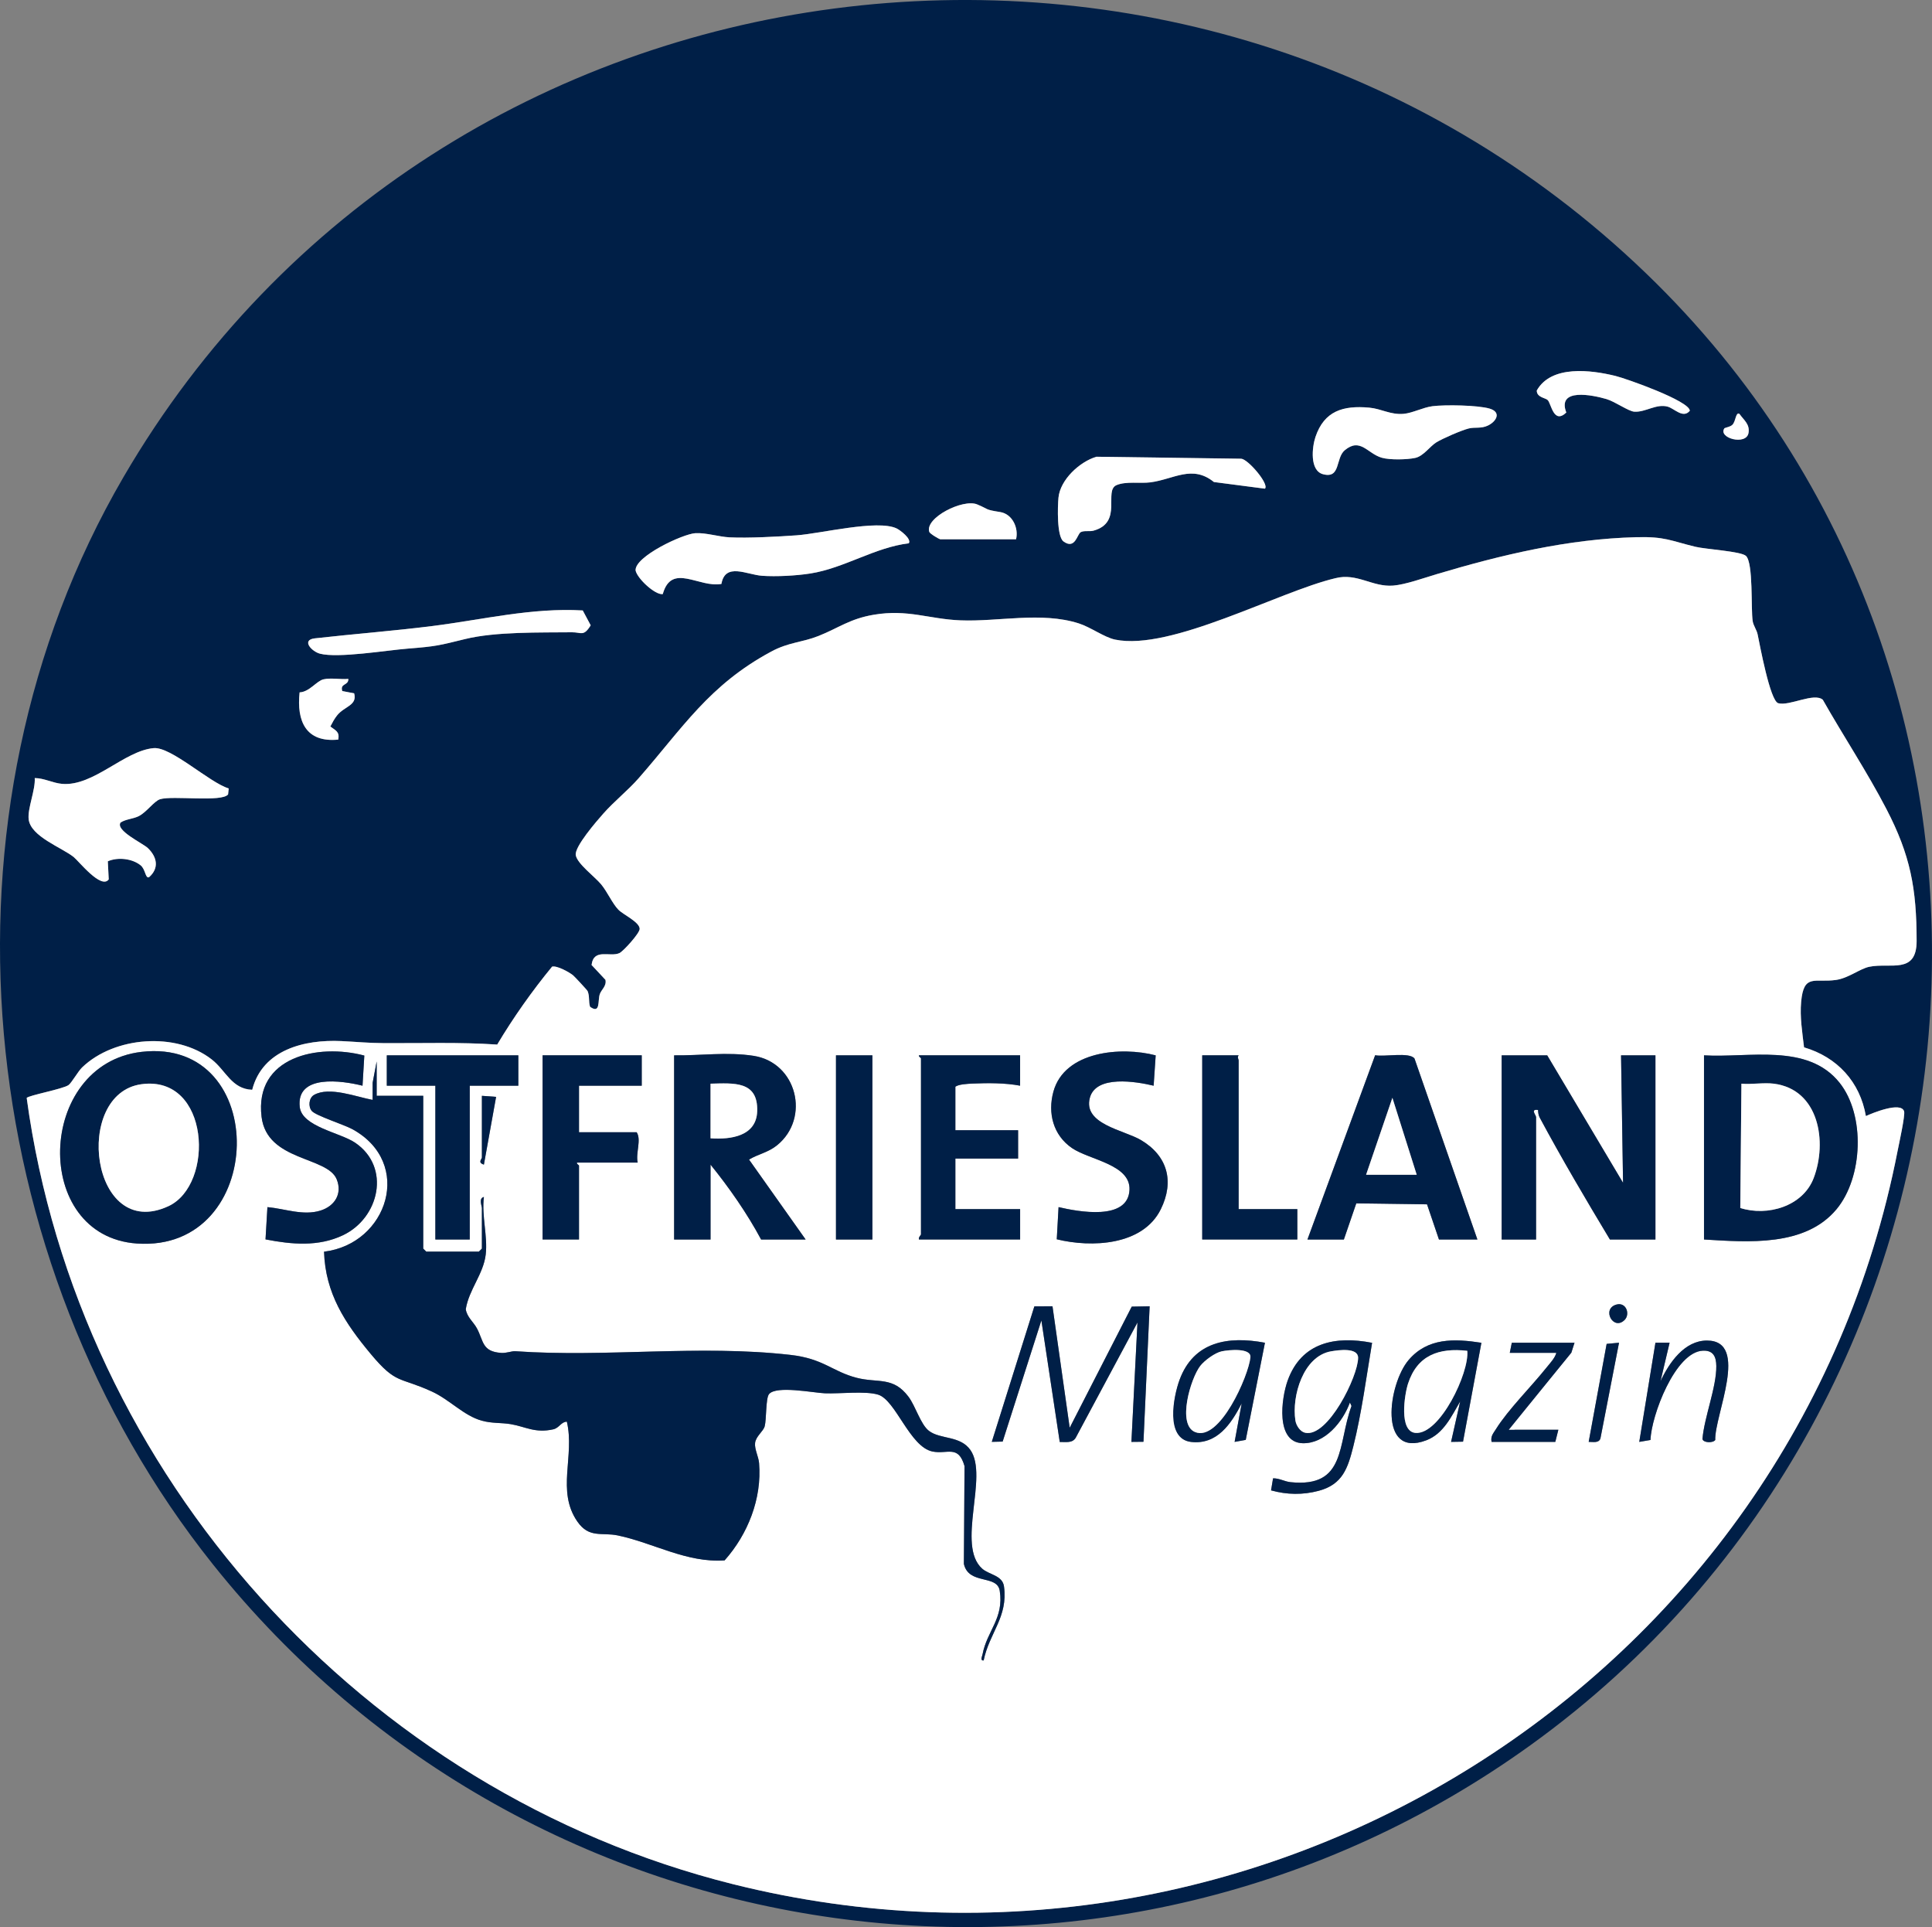 <?xml version="1.0" encoding="UTF-8"?>
<svg id="Ebene_2" data-name="Ebene 2" xmlns="http://www.w3.org/2000/svg" viewBox="0 0 953.85 951.24">
  <rect x="0" y="0" width="953.85" height="951.24" fill="#808080" stroke="none"/>
  <defs>
    <style>
      .cls-1 {
        fill: #fff;
      }

      .cls-2 {
        fill: #001f47;
      }
    </style>
  </defs>
  <g id="Ebene_1-2" data-name="Ebene 1">
    <g>
      <path class="cls-2" d="M812.69,134.94c211.79,203.9,179.16,556.29-57,726.44-206.36,148.68-492.72,108.71-650.61-89.25C-14.1,622.7-36.19,402.24,60.93,235.55,217.15-32.58,589.78-79.67,812.69,134.94ZM764.13,197.49c1.77,1.85,2.89,12.06,9.16,6.14-4.69-12.33,12.99-8.65,19.83-6.65,4.23,1.24,10.86,6.04,13.76,6.23,5.57.36,10.79-4.03,16.46-2.49,3.32.9,7.62,6.08,10.94,2.03-.13-4.86-31.37-15.88-36.73-17.19-12.02-2.95-31.67-5.5-38.83,7.2-.01,3.47,4.3,3.58,5.41,4.73ZM707.18,200.51c-4.57.57-9.85,3.39-14.24,3.76-6.46.55-10.96-2.52-16.94-3.06-12.89-1.16-22.22,1.6-26.55,14.49-1.65,4.9-2.97,16.59,3.76,18.37,8.83,2.34,6.04-7.96,10.74-11.86,7.73-6.4,11.15,1.7,18.28,3.73,4.03,1.15,12.41.97,16.5.08s7.17-5.67,10.34-7.64,12.57-6.03,16.08-6.9c3.13-.77,6.07.22,9.52-1.47,4.22-2.06,6.43-6.64.78-8.32s-21.98-1.98-28.27-1.19ZM851.4,211.36c-3.42,4.87,10.78,8.7,11.87,2.33.73-4.3-2.26-6.26-4.51-9.43-1.92-.96-1.71,3.83-3.51,5.47-1.05.95-2.59,1.1-3.84,1.62ZM624.51,241.21c2.26-2.15-8.29-14.51-11.69-14.77l-71.48-.98c-8.35,2.45-17.91,11.38-18.76,20.2-.42,4.35-.87,19.17,2.48,21.61,5.82,4.22,6.77-3.71,8.53-4.6s4.29-.17,6.27-.72c14.78-4.05,4.81-19.77,11.45-22.51,4.72-1.95,11.65-.69,16.64-1.34,11.55-1.5,20.64-8.84,31.38-.16l25.18,3.28ZM501.64,266.19c1.36-5.58-1.81-12.49-7.84-13.45-7.97-1.26-5.24-1.25-11.39-3.78-6.98-2.87-25.87,6.62-23.62,13.56.4,1.05,5.06,3.66,5.39,3.66h37.46ZM448.69,268.18c1.48-2.21-4.33-6.56-6.09-7.38-9.54-4.43-37.31,2.58-49.31,3.44-9.26.66-23.99,1.45-33.05,1-5.32-.26-11.62-2.34-16.9-2.06-6.1.32-30.08,11.5-29.54,18.43.87,4.04,9.75,12.25,13.42,11.63,4.38-15.63,17.87-2.96,28.95-5.01,1.88-10.73,12.49-4.57,20.06-4.02,6.98.5,16.97-.04,23.91-1.14,16.73-2.66,31.75-12.88,48.55-14.89ZM862.03,274.42c-2.31-2.3-19.86-3.3-24.94-4.53-12.47-3.01-15.01-5.11-29.31-4.74-33.78.88-66.6,8.74-98.6,18.28-6.06,1.81-15.39,5.14-21.36,5.61-10.29.81-17.84-6.42-28.61-3.63-27.99,6.63-81.14,36-108.68,30.29-5.3-1.1-12.1-6.14-17.96-8.01-18.54-5.89-39.62-.74-58.44-1.5-15.53-.62-25.86-5.59-42.66-2.78-11.94,2-17.43,6.56-27.44,10.52-8.17,3.23-14.63,3.02-23.29,7.68-30.68,16.52-43.6,37.56-65.4,62.47-5.31,6.06-12.1,11.41-17.47,17.49-3.2,3.63-14.27,16.34-13.62,20.49.67,4.26,9.46,10.7,12.56,14.47s5.47,9.37,8.49,12.49c2.36,2.44,10.41,6.05,10.51,9.43.06,2.2-8.18,11.17-9.99,11.99-4.67,2.12-12.71-2.59-13.76,5.86l6.85,7.33c.65,3.1-2.02,4.8-2.79,7.08-1.08,3.18.44,9.95-4.79,6.25-.87-2.62-.11-5.06-1.23-7.76-.2-.49-6.45-7.21-7.17-7.79-2.03-1.63-7.91-4.87-10.35-4.3-9.85,11.99-19.09,25.05-27.11,38.48-18.55-1.27-37.38-.6-56.05-.71-7.82-.05-13.26-.64-20.89-1.01-18.32-.87-38.95,4.29-44.02,24.04-10.18-.37-12.97-9.5-19.99-14.98-17.56-13.71-48.04-11.38-63.96,3.92-2.07,1.99-5.22,7.66-6.74,8.74-2.8,1.99-19.71,5.06-20.65,6.35,25.39,186.3,166.55,342.49,348.6,388.05,259.44,64.92,523.93-99.83,575.1-361.94.64-3.26,3.82-17.65,3.21-19.52-1.6-4.91-15.5.81-18.87,2.35-2.91-16.89-14.17-29.1-30.53-33.92-.88-7.44-2.12-14.97-1.43-22.5,1.29-14.08,6.72-9.27,17.2-10.77,6.17-.88,11.78-5.55,16.47-6.51,10.41-2.13,23.34,3.88,23.34-12.72-.01-25.97-3.09-42.35-14.9-65.1-9.54-18.39-21.21-35.95-31.42-53.97-4.36-3.7-16.39,3.22-21.99,1.71-4.06-1.12-9.12-28.93-10.19-33.98-.49-2.31-2.1-4.31-2.44-6.55-.96-6.23.39-28.49-3.29-32.17ZM287.71,301.32c-25.08-1.47-49.66,4.6-74.38,7.71-19.22,2.42-38.61,3.9-57.87,6.06-6.87.77-1.56,6.51,2.52,7.57,8.99,2.34,32.96-1.69,43.49-2.51,13.91-1.09,15.35-1.57,28.24-4.73,15-3.68,37.03-3.15,52.71-3.32,4.56-.05,5.67,2.29,9.21-3.44l-3.92-7.34ZM171.98,335.12c-3.87.36-8.55-.64-12.27.21-3.38.76-6.95,6.24-11.8,6.44-1.54,14.28,3.16,24.88,19.08,23.31.75-3.94-1.28-4.46-3.9-6.46,1.01-1.95,1.98-3.82,3.37-5.54,3.63-4.51,10.04-4.85,8.38-10.84l-5.87-1.13c-1.22-3.94,3.1-2.57,3-5.98ZM112.92,389.18c-9.52-2.87-28.42-20.66-37.05-19.9-14.47,1.28-29.64,18.9-45.12,17.65-4.64-.37-8.91-2.84-13.6-2.87.4,5.88-3.65,15.09-2.99,20.39,1.05,8.49,16.21,13.83,22.19,18.56,2.53,2.01,13.66,16.19,17.33,11.05l-.45-8.92c4.93-2.17,12.06-1.38,16.23,2.01,2.42,1.97,2.25,6.58,4.12,5.85,5.15-4.5,3.93-10.03-.58-14.38-2.46-2.38-16.2-8.7-13.46-12.64,2.76-1.72,5.93-1.67,8.89-3.1,3.87-1.87,7.63-7.46,10.6-8.38,6.24-1.92,30.55,1.61,33.58-2.38l.31-2.94Z"/>
      <path class="cls-1" d="M862.03,274.42c3.68,3.68,2.34,25.94,3.29,32.17.34,2.24,1.96,4.24,2.44,6.55,1.07,5.06,6.13,32.86,10.19,33.98,5.6,1.51,17.63-5.41,21.99-1.71,10.21,18.02,21.87,35.58,31.42,53.97,11.81,22.75,14.89,39.13,14.9,65.1,0,16.6-12.93,10.59-23.34,12.72-4.69.96-10.3,5.63-16.47,6.51-10.48,1.49-15.92-3.31-17.2,10.77-.69,7.53.56,15.06,1.43,22.5,16.36,4.82,27.62,17.02,30.53,33.92,3.37-1.54,17.27-7.26,18.87-2.35.61,1.87-2.57,16.26-3.21,19.52-51.17,262.12-315.66,426.86-575.1,361.94C179.73,884.45,38.57,728.25,13.18,541.96c.95-1.3,17.85-4.37,20.65-6.35,1.52-1.08,4.67-6.75,6.74-8.74,15.92-15.3,46.4-17.63,63.96-3.92,7.02,5.48,9.81,14.6,19.99,14.98,5.06-19.75,25.69-24.91,44.02-24.04,7.63.36,13.07.96,20.89,1.01,18.66.12,37.5-.55,56.05.71,8.02-13.43,17.26-26.49,27.11-38.48,2.44-.57,8.33,2.67,10.35,4.3.72.58,6.97,7.3,7.17,7.79,1.12,2.7.36,5.14,1.23,7.76,5.23,3.69,3.71-3.07,4.79-6.25.77-2.28,3.45-3.98,2.79-7.08l-6.85-7.33c1.05-8.45,9.09-3.73,13.76-5.86,1.81-.82,10.05-9.8,9.99-11.99-.09-3.38-8.14-6.99-10.51-9.43-3.02-3.13-5.38-8.71-8.49-12.49s-11.89-10.22-12.56-14.47c-.66-4.15,10.41-16.87,13.62-20.49,5.37-6.08,12.16-11.43,17.47-17.49,21.8-24.91,34.72-45.95,65.4-62.47,8.66-4.66,15.12-4.45,23.29-7.68,10-3.96,15.5-8.53,27.44-10.52,16.79-2.81,27.12,2.16,42.66,2.78,18.83.76,39.91-4.39,58.44,1.5,5.87,1.86,12.66,6.91,17.96,8.01,27.55,5.71,80.7-23.66,108.68-30.29,10.77-2.78,18.32,4.45,28.61,3.63,5.97-.47,15.3-3.8,21.36-5.61,32-9.54,64.81-17.41,98.6-18.28,14.29-.37,16.83,1.73,29.31,4.74,5.09,1.23,22.64,2.22,24.94,4.53ZM69.87,519.21c-51.94,6.04-54.46,90.99-2.26,94.6,64.42,4.45,66.29-102.05,2.26-94.6ZM179.87,521.03c-22.81-6.07-54.35.55-50.73,30.25,2.69,22.03,32.46,19.44,37.09,30.83,2.91,7.18-1.04,13.27-8.02,15.44-8.56,2.67-17.51-.94-26.18-1.71l-.94,15.93c12.88,2.5,26.06,3.76,38.28-2.07,17.92-8.54,23.74-33.62,5.95-45.66-7.42-5.02-26.24-7.88-27.33-17.63-1.83-16.32,20.84-13.05,30.99-10.5l.89-14.88ZM570.57,520.93c-17-4.45-44.99-2.15-50.49,17.93-2.9,10.57-.11,21.5,9.2,27.85,8.6,5.87,28.96,8.04,28.37,20.63-.72,15.43-25.39,10.75-35.02,8.5l-.89,15.88c17.14,4.21,42.5,3.16,51.37-14.84,6.81-13.81,3.28-26.43-9.86-34.17-8.42-4.96-28.64-7.8-25.17-20.83,3.03-11.38,22.87-8.03,31.49-5.97l1.01-14.98ZM397.75,611.83l-27.95-39.46c4.67-2.77,9.44-3.47,13.88-7.08,16.48-13.41,9.8-40.8-11.64-44.12-13.04-2.02-26.13-.07-39.22-.24v90.91h17.98v-36.96c9.21,11.37,18.08,24.1,24.97,36.96h21.98ZM841.29,611.83c21.72,1.3,49.93,3.7,65.44-14.97,13.02-15.68,14.27-46.4,1.46-62.42-15.78-19.75-44.91-12.16-66.91-13.51v90.91ZM255.9,520.92h-64.93v14.98h23.98v75.92h16.98v-75.92h23.98v-14.98ZM316.83,520.92h-48.95v90.91h17.98v-36.46c0-.3-1.26-.77-1-1.5h29.97c-1.06-4.77,1.94-11.25-.5-14.98h-28.47v-22.98h30.97v-14.98ZM430.72,520.92h-17.98v90.91h17.98v-90.91ZM503.64,520.92h-49.95c-.27.73,1,1.19,1,1.5v86.91c0,.31-1.37,1.42-1,2.5h49.95v-14.98h-31.97v-24.97h30.97v-13.99h-30.97v-21.48c1.63-1.21,6.03-1.43,8.45-1.54,7.57-.34,16.16-.35,23.51,1.04v-14.98ZM611.53,520.92h-17.98v90.91h46.95v-14.98h-28.97v-73.42c0-.61-.8-1.53,0-2.5ZM729.41,611.83l-31.05-89.32c-2.44-3.38-15.01-.72-19.43-1.65l-33.43,90.97h17.98l6.13-17.85,34.93.48,5.89,17.36h18.98ZM763.87,520.92h-22.48v90.91h16.98v-60.44c0-.96-3.01-4.12.99-3.5.03,1.23.2,2.6.78,3.69,10.96,20.43,22.75,40.37,34.69,60.24h22.48v-90.91h-16.98l.99,62.93-37.45-62.93ZM185.97,540.9v-16.98l-1.99,10.5-.02,8.48c-7.95-1.44-21.37-6.77-28.92-2.45-2.55,1.46-2.98,5.79-1.06,7.96,2.07,2.33,15.89,6.71,20.01,8.96,30.32,16.61,17.54,56.62-14.01,60.46.67,20.63,10.35,35.21,23.01,50.41,12.74,15.3,14.06,11.18,30.3,18.65,8.8,4.05,15.69,11.91,24.6,14.36,5.12,1.41,9.51.92,14.27,1.71,7.22,1.21,12,4.58,21,2.55,2.97-.67,3.81-3.68,6.7-3.78,4.01,16.99-5.27,34.18,5.17,49.28,5.84,8.44,12.04,5.21,20.08,6.9,17.61,3.7,33.89,13.6,52.64,12.29,11.48-12.89,18.46-30.48,17.02-47.98-.27-3.28-2.3-6.85-1.98-9.92.35-3.35,4.06-5.73,4.75-8.31.9-3.36.48-13.83,2.13-15.85,3.58-4.35,21.97-.64,27.58-.41,7.26.3,20.05-1.27,26.3.67,8.73,2.71,15.62,25.8,26.86,28.07,7.3,1.48,12.72-3.51,15.79,7.2l-.32,48.27c2.38,10.53,16.41,5.1,17.7,13.26,2.15,13.6-6.29,19.75-8.48,31.35-.19,1.03-1.31,3.27.54,3.04,2.86-13.74,12.08-21.41,10.05-36.5-.74-5.53-7.35-5.77-10.73-8.76-12.99-11.49,3.22-45.6-5.84-58.58-5.06-7.25-14.84-5.17-20.49-9.48-4.1-3.13-6.58-12.15-10.11-16.86-7.61-10.14-15.15-6.63-25.62-9.34-12.03-3.12-16.28-9.44-32.65-11.3-45.28-5.13-90.86,1.33-135.85-1.81-1.83-.13-4.27,1.02-6.97.83-9.53-.67-8.61-5.82-11.95-12.08-1.71-3.21-4.96-5.58-5.52-9.5,1.51-9.6,8.74-17.35,9.85-27.02,1.04-9.05-2.09-19.06-.9-28.36-2.7.55-.99,4.48-.99,5.49v19.98l-1.5,1.5h-25.97l-1.5-1.5v-75.42h-22.98ZM237.92,540.9v30.47c0,.76-2.27,2.48.99,3.5l6.02-33.45-7.01-.51ZM802.08,651.54c2.89-2.89.77-8.93-4.03-7.6-7.51,2.08-1.53,13.15,4.03,7.6ZM519.63,644.79l-8.95.05-21.02,66.88,5.36-.13,19.12-59.81,9.07,60.01c2.84-.09,6.19.74,7.88-2.09l30.49-56.9-2.99,58.94,5.95-.06,3.05-66.88-8.84.17-30.63,59.79-8.49-59.95ZM624.52,662.78c-18.18-3.44-35.16-.61-42.15,18.29-3.04,8.21-6.74,29.2,5.66,30.67s19.84-8.94,25-19.01l-3.49,18.99,5.5-.99,9.48-47.96ZM677.41,662.82c-18.1-3.54-34.9-.25-41.68,18.67-3.16,8.8-6.02,30.52,7.42,30.89,11.03.3,19.9-10.61,23.33-20.12l.78,1.75c-6.95,18.87-2.52,40.47-30.15,37.59-2.89-.3-5.6-1.98-8.58-1.89l-.99,5.95c7.86,2.19,15.7,2.32,23.6.19,11.77-3.16,14.33-11.25,17.02-21.94,4.09-16.3,6.47-34.52,9.26-51.09ZM731.38,662.8c-13.34-2.08-26.5-2.54-35.91,8.5-10.1,11.84-15.21,48.7,8.69,39.65,8.59-3.25,12.47-11.92,16.76-19.21l-4.5,19.98,5.9-.1,9.07-48.82ZM809.32,711.73l5.55-.94c.36-11.88,12.19-43.58,25.94-44.09,5.06-.19,6.5,2.99,6.55,7.58.11,10.47-5.91,25.13-6.84,36,.34,1.95,5.23,2.11,6.32.51-.47-11.99,17.15-49.01-4.05-49.08-11.21-.04-18.79,11.09-22.98,20.07l4.49-18.98h-6.99s-7.99,48.95-7.99,48.95ZM777.36,662.78h-30.97l-1,4.99h22.98c-.66,2.6-3.3,5.32-5.02,7.47-7.35,9.22-18.83,20.61-24.78,30.16-1.3,2.09-2.73,3.49-2.17,6.32h31.47l1.5-5.99h-21.48c-.42,0-3.87,3.17-3.47,0l31.37-38.03,1.57-4.92ZM799.33,662.78l-6.11.57-8.87,48.37c2.14-.05,4.99.73,5.8-1.69l9.18-47.25Z"/>
      <path class="cls-1" d="M112.92,389.18l-.31,2.94c-3.03,3.99-27.35.46-33.58,2.38-2.97.92-6.73,6.51-10.6,8.38-2.96,1.43-6.13,1.38-8.89,3.1-2.74,3.94,11,10.26,13.46,12.64,4.51,4.35,5.72,9.88.58,14.38-1.86.74-1.7-3.87-4.12-5.85-4.17-3.39-11.3-4.18-16.23-2.01l.45,8.92c-3.67,5.15-14.8-9.04-17.33-11.05-5.97-4.74-21.14-10.08-22.19-18.56-.66-5.3,3.39-14.51,2.99-20.39,4.7.03,8.97,2.5,13.6,2.87,15.48,1.25,30.65-16.37,45.12-17.65,8.63-.76,27.52,17.03,37.05,19.9Z"/>
      <path class="cls-1" d="M448.69,268.18c-16.8,2.01-31.82,12.24-48.55,14.89-6.94,1.1-16.93,1.64-23.91,1.14-7.56-.54-18.18-6.71-20.06,4.02-11.09,2.05-24.58-10.62-28.95,5.01-3.67.61-12.55-7.6-13.42-11.63-.54-6.93,23.44-18.11,29.54-18.43,5.28-.28,11.58,1.8,16.9,2.06,9.06.45,23.79-.34,33.05-1,12-.86,39.77-7.87,49.31-3.44,1.76.82,7.57,5.17,6.09,7.38Z"/>
      <path class="cls-1" d="M707.18,200.51c6.29-.79,22.37-.56,28.27,1.19s3.44,6.26-.78,8.32c-3.45,1.68-6.39.7-9.52,1.47-3.51.86-13.01,4.99-16.08,6.9s-6.31,6.77-10.34,7.64-12.46,1.07-16.5-.08c-7.13-2.03-10.56-10.13-18.28-3.73-4.7,3.9-1.91,14.2-10.74,11.86-6.73-1.78-5.41-13.47-3.76-18.37,4.34-12.88,13.66-15.65,26.55-14.49,5.97.54,10.47,3.6,16.94,3.06,4.39-.37,9.68-3.18,14.24-3.76Z"/>
      <path class="cls-1" d="M624.51,241.21l-25.18-3.28c-10.74-8.68-19.83-1.34-31.38.16-4.99.65-11.92-.61-16.64,1.34-6.64,2.74,3.33,18.46-11.45,22.51-1.98.54-4.48-.19-6.27.72s-2.72,8.82-8.53,4.6c-3.35-2.43-2.9-17.26-2.48-21.61.85-8.82,10.42-17.75,18.76-20.2l71.48.98c3.4.26,13.95,12.61,11.69,14.77Z"/>
      <path class="cls-1" d="M287.71,301.32l3.92,7.34c-3.54,5.73-4.65,3.39-9.21,3.44-15.68.17-37.71-.36-52.71,3.32-12.88,3.16-14.32,3.64-28.24,4.73-10.53.82-34.5,4.85-43.49,2.51-4.08-1.06-9.39-6.79-2.52-7.57,19.25-2.17,38.65-3.65,57.87-6.06,24.72-3.11,49.3-9.18,74.38-7.71Z"/>
      <path class="cls-1" d="M764.13,197.49c-1.11-1.16-5.43-1.27-5.41-4.73,7.16-12.7,26.81-10.15,38.83-7.2,5.36,1.32,36.6,12.33,36.73,17.19-3.32,4.05-7.62-1.13-10.94-2.03-5.68-1.54-10.9,2.84-16.46,2.49-2.89-.19-9.52-4.99-13.76-6.23-6.84-2-24.52-5.69-19.83,6.65-6.27,5.92-7.38-4.29-9.16-6.14Z"/>
      <path class="cls-1" d="M501.64,266.19h-37.46c-.33,0-4.99-2.62-5.39-3.66-2.25-6.94,16.65-16.43,23.62-13.56,6.15,2.53,3.42,2.52,11.39,3.78,6.03.96,9.2,7.87,7.84,13.45Z"/>
      <path class="cls-1" d="M171.98,335.12c.1,3.41-4.21,2.04-3,5.98l5.87,1.13c1.65,5.99-4.75,6.33-8.38,10.84-1.39,1.73-2.36,3.59-3.37,5.54,2.61,2,4.65,2.52,3.9,6.46-15.92,1.57-20.62-9.03-19.08-23.31,4.84-.2,8.42-5.68,11.8-6.44,3.72-.84,8.4.15,12.27-.21Z"/>
      <path class="cls-1" d="M851.4,211.36c1.25-.52,2.79-.67,3.84-1.62,1.8-1.64,1.6-6.43,3.51-5.47,2.25,3.17,5.24,5.13,4.51,9.43-1.08,6.37-15.29,2.54-11.87-2.33Z"/>
      <path class="cls-2" d="M185.97,540.9h22.98v75.42l1.5,1.5h25.97l1.5-1.5v-19.98c0-1.01-1.71-4.94.99-5.49-1.19,9.3,1.94,19.31.9,28.36-1.11,9.66-8.34,17.42-9.85,27.02.56,3.92,3.81,6.29,5.52,9.5,3.35,6.26,2.42,11.41,11.95,12.08,2.7.19,5.14-.96,6.97-.83,44.99,3.14,90.57-3.33,135.85,1.81,16.38,1.86,20.62,8.18,32.65,11.3,10.47,2.72,18.01-.8,25.62,9.34,3.53,4.71,6.01,13.73,10.11,16.86,5.64,4.31,15.43,2.23,20.49,9.48,9.06,12.98-7.15,47.09,5.84,58.58,3.38,2.99,9.99,3.22,10.73,8.76,2.03,15.1-7.19,22.76-10.05,36.5-1.86.24-.74-2.01-.54-3.04,2.19-11.6,10.63-17.75,8.48-31.35-1.29-8.17-15.32-2.73-17.7-13.26l.32-48.27c-3.07-10.71-8.49-5.72-15.79-7.2-11.24-2.27-18.13-25.36-26.86-28.07-6.25-1.94-19.04-.37-26.3-.67-5.62-.23-24.01-3.95-27.58.41-1.66,2.02-1.23,12.49-2.13,15.85-.69,2.58-4.41,4.96-4.75,8.31-.32,3.07,1.71,6.64,1.98,9.92,1.44,17.49-5.54,35.09-17.02,47.98-18.75,1.31-35.03-8.59-52.64-12.29-8.03-1.69-14.24,1.55-20.08-6.9-10.43-15.1-1.16-32.29-5.17-49.28-2.89.1-3.73,3.11-6.7,3.78-9,2.02-13.78-1.35-21-2.55-4.76-.8-9.15-.3-14.27-1.71-8.91-2.45-15.8-10.31-24.6-14.36-16.24-7.47-17.56-3.35-30.3-18.65-12.66-15.2-22.34-29.78-23.01-50.41,31.55-3.84,44.33-43.85,14.01-60.46-4.11-2.25-17.94-6.63-20.01-8.96-1.93-2.17-1.5-6.5,1.06-7.96,7.54-4.32,20.97,1,28.92,2.45l.02-8.48,1.99-10.5v16.98Z"/>
      <path class="cls-2" d="M763.87,520.92l37.45,62.93-.99-62.93h16.98v90.91h-22.48c-11.94-19.87-23.73-39.82-34.69-60.24-.58-1.09-.75-2.46-.78-3.69-4-.62-.99,2.54-.99,3.5v60.44h-16.98v-90.91h22.48Z"/>
      <path class="cls-2" d="M69.87,519.21c64.02-7.45,62.15,99.06-2.26,94.6-52.2-3.61-49.68-88.56,2.26-94.6ZM69.85,535.17c-34.08,4.65-25.04,77.94,13.28,60.22,23.01-10.64,20.55-64.83-13.28-60.22Z"/>
      <path class="cls-2" d="M841.29,611.83v-90.91c22,1.35,51.13-6.24,66.91,13.51,12.81,16.03,11.56,46.74-1.46,62.42-15.51,18.67-43.73,16.27-65.44,14.97ZM875.75,534.91c-4.93-.63-10.9.46-15.98,0l-.56,61.36c13.42,4.27,30.87-.79,36.21-14.72,6.85-17.87,2.69-43.79-19.66-46.64Z"/>
      <path class="cls-2" d="M397.75,611.83h-21.98c-6.89-12.86-15.76-25.59-24.97-36.96v36.96h-17.98v-90.91c13.09.17,26.18-1.78,39.22.24,21.44,3.33,28.12,30.72,11.64,44.12-4.43,3.61-9.2,4.31-13.88,7.08l27.95,39.46ZM350.8,561.88c10.1.69,22.71-1.07,23.04-13.47.41-15.01-11.62-13.74-23.04-13.5v26.97Z"/>
      <path class="cls-2" d="M729.41,611.83h-18.98l-5.89-17.36-34.93-.48-6.13,17.85h-17.98l33.43-90.97c4.42.93,16.99-1.72,19.43,1.65l31.05,89.32ZM699.44,579.86l-12-37.96-12.98,37.96h24.97Z"/>
      <path class="cls-2" d="M503.64,520.92v14.98c-7.35-1.39-15.95-1.38-23.51-1.04-2.42.11-6.83.33-8.45,1.54v21.48h30.97v13.99h-30.97v24.97h31.97v14.98h-49.95c-.37-1.08,1-2.19,1-2.5v-86.91c0-.3-1.26-.77-1-1.5h49.95Z"/>
      <path class="cls-2" d="M179.87,521.03l-.89,14.88c-10.15-2.54-32.81-5.82-30.99,10.5,1.09,9.75,19.91,12.6,27.33,17.63,17.79,12.05,11.97,37.12-5.95,45.66-12.22,5.82-25.4,4.57-38.28,2.07l.94-15.93c8.67.77,17.62,4.38,26.18,1.71,6.98-2.17,10.93-8.26,8.02-15.44-4.63-11.4-34.41-8.8-37.09-30.83-3.62-29.7,27.91-36.32,50.73-30.25Z"/>
      <path class="cls-2" d="M570.57,520.93l-1.01,14.98c-8.62-2.06-28.46-5.41-31.49,5.97-3.47,13.04,16.75,15.88,25.17,20.83,13.14,7.74,16.67,20.36,9.86,34.17-8.87,18-34.23,19.05-51.37,14.84l.89-15.88c9.63,2.25,34.3,6.92,35.02-8.5.59-12.59-19.77-14.76-28.37-20.63-9.31-6.35-12.09-17.28-9.2-27.85,5.5-20.09,33.49-22.38,50.49-17.93Z"/>
      <path class="cls-2" d="M316.83,520.92v14.98h-30.97v22.98h28.47c2.44,3.73-.56,10.22.5,14.98h-29.97c-.27.73,1,1.19,1,1.5v36.46h-17.98v-90.91h48.95Z"/>
      <polygon class="cls-2" points="255.9 520.92 255.9 535.91 231.92 535.91 231.92 611.83 214.94 611.83 214.94 535.91 190.97 535.91 190.97 520.92 255.9 520.92"/>
      <path class="cls-2" d="M611.53,520.92c-.8.97,0,1.89,0,2.5v73.42h28.97v14.98h-46.95v-90.91h17.98Z"/>
      <rect class="cls-2" x="412.73" y="520.92" width="17.98" height="90.91"/>
      <path class="cls-2" d="M519.63,644.79l8.49,59.95,30.63-59.79,8.84-.17-3.05,66.88-5.95.06,2.99-58.94-30.49,56.9c-1.69,2.83-5.05,1.99-7.88,2.09l-9.07-60.01-19.12,59.81-5.36.13,21.02-66.88,8.95-.05Z"/>
      <path class="cls-2" d="M677.41,662.82c-2.79,16.57-5.17,34.79-9.26,51.09-2.69,10.7-5.25,18.78-17.02,21.94-7.9,2.12-15.74,1.99-23.6-.19l.99-5.95c2.98-.09,5.69,1.58,8.58,1.89,27.63,2.89,23.2-18.71,30.15-37.59l-.78-1.75c-3.43,9.51-12.3,20.42-23.33,20.12-13.43-.37-10.57-22.09-7.42-30.89,6.79-18.92,23.58-22.21,41.68-18.67ZM657.22,667.01c-13.79,2.35-19.55,22.1-17.66,34.17.38,2.42,2.32,5.49,4.81,6.04,11.2,2.48,26.13-27.88,26.15-37,0-5.18-9.58-3.84-13.29-3.21Z"/>
      <path class="cls-2" d="M624.52,662.78l-9.48,47.96-5.5.99,3.49-18.99c-5.16,10.07-12.1,20.54-25,19.01s-8.7-22.46-5.66-30.67c6.99-18.9,23.97-21.73,42.15-18.29ZM603.26,667c-3.34.68-8.62,4.54-10.71,7.27-4.76,6.2-11.51,28.88-2.54,32.59,12.15,5.02,26.45-27.86,27.33-36.86.47-4.8-10.63-3.7-14.08-3Z"/>
      <path class="cls-2" d="M731.38,662.8l-9.07,48.82-5.9.1,4.5-19.98c-4.28,7.29-8.17,15.96-16.76,19.21-23.89,9.05-18.79-27.8-8.69-39.65,9.41-11.03,22.58-10.57,35.91-8.5ZM724.41,666.77c-14.02-1.59-24.68,2.17-29.25,16.21-1.73,5.32-4.63,23.71,3.74,24.32,12.03.87,26.58-29.75,25.51-40.53Z"/>
      <path class="cls-2" d="M809.32,711.73l7.99-48.96h6.99s-4.49,19-4.49,19c4.18-8.98,11.77-20.11,22.98-20.07,21.2.07,3.59,37.09,4.05,49.08-1.09,1.6-5.98,1.44-6.32-.51.93-10.88,6.95-25.53,6.84-36-.05-4.58-1.48-7.76-6.55-7.58-13.75.51-25.59,32.22-25.94,44.09l-5.55.94Z"/>
      <path class="cls-2" d="M777.36,662.78l-1.57,4.92-30.87,38.04c2.12,0,2.55,0,2.98,0h21.48l-1.5,5.99h-31.47c-.56-2.83.86-4.23,2.17-6.32,5.95-9.55,17.43-20.95,24.78-30.16,1.71-2.15,4.36-4.87,5.02-7.47h-22.98l1-4.99h30.97Z"/>
      <path class="cls-2" d="M799.33,662.78l-9.18,47.25c-.81,2.42-3.67,1.65-5.8,1.69l8.87-48.37,6.11-.57Z"/>
      <path class="cls-2" d="M237.92,540.9l7.01.51-6.02,33.45c-3.26-1.02-.99-2.74-.99-3.5v-30.47Z"/>
      <path class="cls-2" d="M802.08,651.54c-5.55,5.55-11.54-5.52-4.03-7.6,4.8-1.33,6.91,4.71,4.03,7.6Z"/>
      <path class="cls-1" d="M69.85,535.17c33.83-4.61,36.28,49.58,13.28,60.22-38.32,17.72-47.36-55.57-13.28-60.22Z"/>
      <path class="cls-1" d="M875.75,534.91c22.35,2.84,26.51,28.76,19.66,46.64-5.34,13.93-22.78,18.99-36.21,14.72l.56-61.36c5.08.46,11.05-.63,15.98,0Z"/>
      <path class="cls-1" d="M350.8,561.88v-26.97c11.42-.25,23.45-1.51,23.04,13.5-.34,12.4-12.95,14.16-23.04,13.47Z"/>
      <polygon class="cls-1" points="699.44 579.86 674.46 579.86 687.44 541.9 699.44 579.86"/>
      <path class="cls-1" d="M657.22,667.01c3.71-.63,13.3-1.97,13.29,3.21-.02,9.12-14.95,39.48-26.15,37-2.49-.55-4.43-3.62-4.81-6.04-1.89-12.06,3.87-31.82,17.66-34.17Z"/>
      <path class="cls-1" d="M603.26,667c3.44-.7,14.54-1.8,14.08,3-.88,9-15.18,41.88-27.33,36.86-8.97-3.7-2.21-26.39,2.54-32.59,2.09-2.73,7.37-6.59,10.71-7.27Z"/>
      <path class="cls-1" d="M724.41,666.77c1.07,10.78-13.48,41.4-25.51,40.53-8.37-.61-5.47-19-3.74-24.32,4.57-14.04,15.23-17.8,29.25-16.21Z"/>
    </g>
  </g>
</svg>
